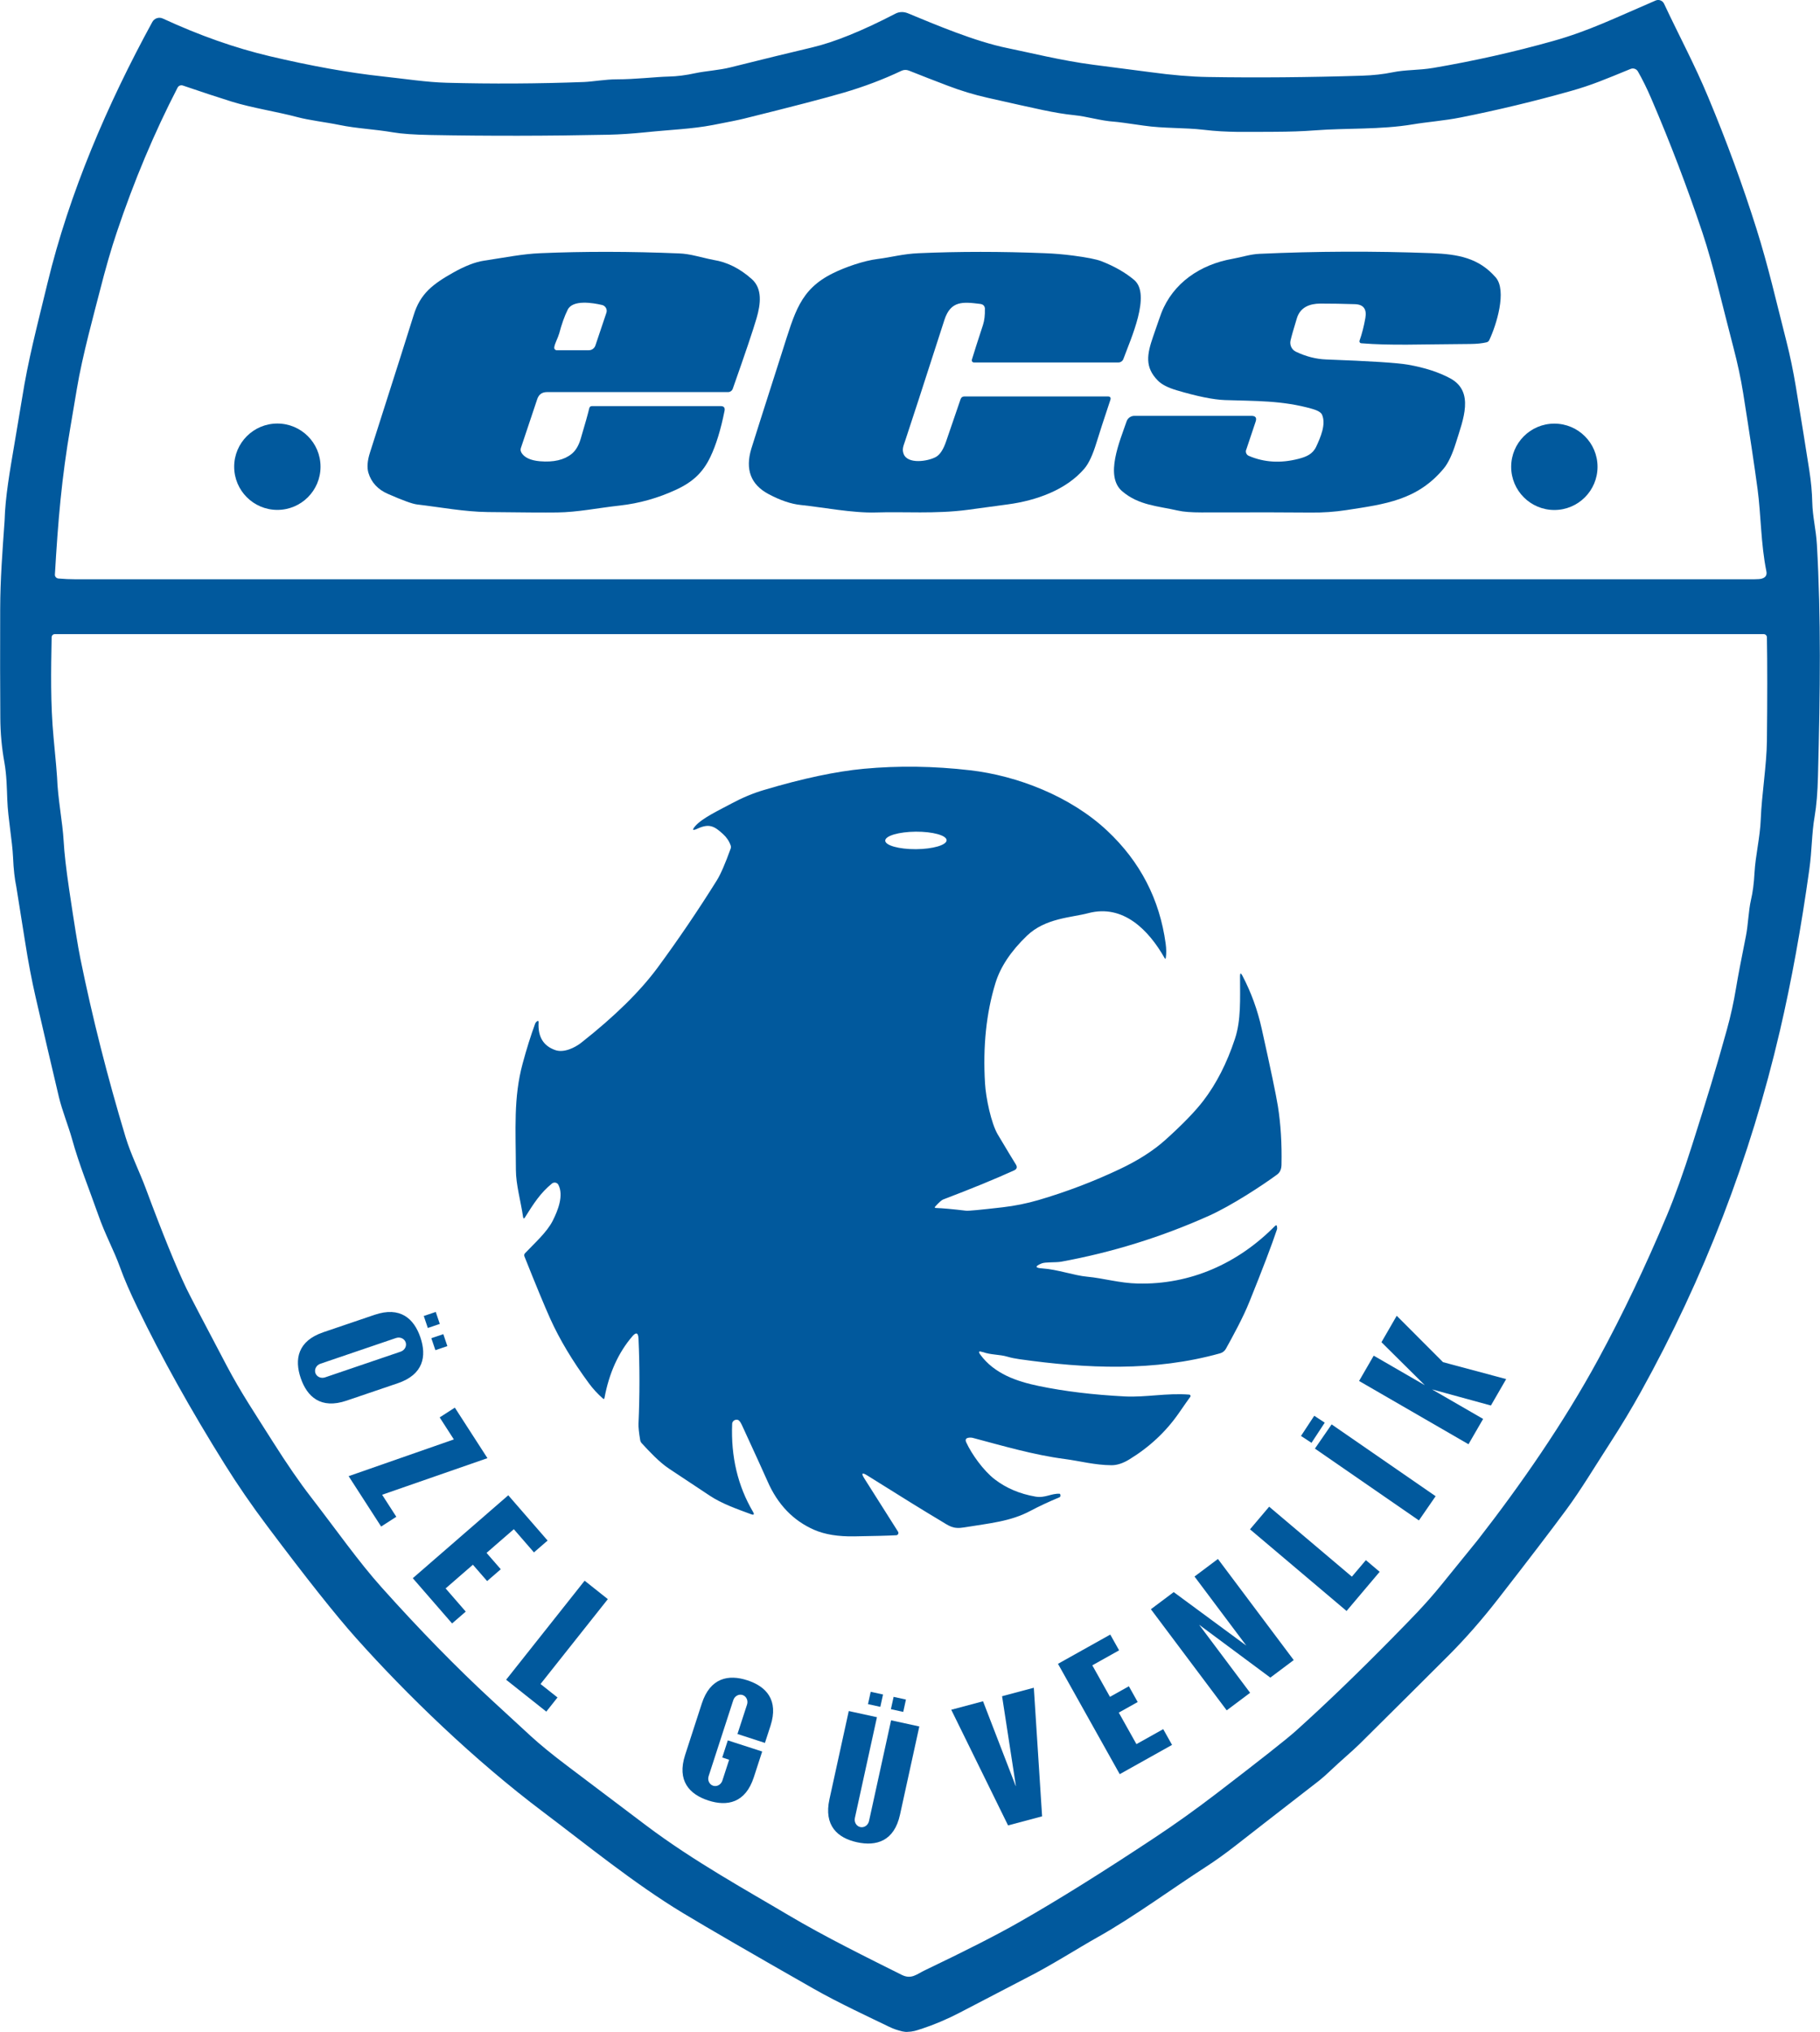 <?xml version="1.0" encoding="UTF-8"?>
<svg id="Layer_2" data-name="Layer 2" xmlns="http://www.w3.org/2000/svg" viewBox="0 0 404.22 451.26">
  <defs>
    <style>
      .cls-1 {
        fill: #01599d;
      }
    </style>
  </defs>
  <g id="Layer_1-2" data-name="Layer 1">
    <g id="ECS_LOGO_BLUE" data-name="ECS LOGO BLUE">
      <path class="cls-1" d="M83.19,292c5.7-1.94,8.76,.84,10.18,5.01,1.42,4.18,.68,8.24-5.01,10.18l-11.39,3.87c-5.7,1.94-8.76-.84-10.18-5.01s-.68-8.24,5.01-10.18l11.39-3.87Zm13.59-.64l.9,2.66-2.66,.9-.9-2.66,2.66-.9Zm-25.61,11.5c-.91,.31-1.4,1.24-1.12,2.07s1.24,1.27,2.15,.96l16.78-5.71c.91-.31,1.4-1.24,1.12-2.07s-1.24-1.27-2.15-.96l-16.78,5.71Zm27.29-6.57l.9,2.66-2.66,.9-.9-2.66,2.66-.9Z"/>
      <path class="cls-1" d="M112.89,332.08l8.73,10.05-3.03,2.63-4.47-5.15-6.06,5.26,3.16,3.63-3.03,2.63-3.16-3.63-6.06,5.26,4.47,5.15-3.03,2.63-8.73-10.05,21.2-18.41Z"/>
      <path class="cls-1" d="M101.02,312.61l7.24,11.22-23.39,8.13,3.15,4.89-3.37,2.17-7.22-11.19,23.37-8.16-3.15-4.89,3.37-2.17Z"/>
      <path class="cls-1" d="M129.85,351.05l5.15,4.09-14.95,18.85,3.77,2.99-2.49,3.14-8.92-7.08,17.44-22Z"/>
      <path class="cls-1" d="M161.65,386.51l7.63,2.47-1.86,5.72c-1.86,5.72-5.91,6.52-10.1,5.16-4.2-1.36-7.01-4.38-5.16-10.1l3.71-11.44c1.86-5.72,5.91-6.52,10.1-5.16,4.2,1.36,7.01,4.38,5.16,10.1l-1.24,3.81-6.1-1.98,2.12-6.52c.3-.92-.15-1.86-.99-2.14-.84-.27-1.76,.23-2.06,1.15l-5.47,16.86c-.3,.92,.15,1.86,.99,2.14,.84,.27,1.76-.23,2.06-1.15l1.5-4.62-1.53-.5,1.24-3.82Z"/>
      <path class="cls-1" d="M211.28,379.7l7.05-1.88,7.26,18.82h.04s-3.07-19.94-3.07-19.94l7.05-1.88,1.84,28.56-7.56,2.01-12.62-25.69Z"/>
      <path class="cls-1" d="M287.34,368.67l-5.2,3.9-15.82-11.75,11.33,15.12-5.2,3.9-16.84-22.46,5.07-3.8,16.12,11.88-11.5-15.34,5.2-3.9,16.84,22.46Z"/>
      <path class="cls-1" d="M188.5,379.99l6.27,1.37-4.9,22.37c-.21,.94,.34,1.84,1.2,2.03,.86,.19,1.73-.4,1.94-1.34l4.9-22.37,6.27,1.37-4.29,19.59c-1.29,5.88-5.24,7.06-9.55,6.12-4.31-.94-7.41-3.68-6.12-9.55l4.29-19.59Zm4.88-4.27l2.74,.6-.6,2.74-2.74-.6,.6-2.74Zm5.09,1.12l2.74,.6-.6,2.74-2.74-.6,.6-2.74Z"/>
      <path class="cls-1" d="M234.97,369.51l11.62-6.5,1.96,3.5-5.95,3.33,3.92,7,4.2-2.35,1.96,3.5-4.2,2.35,3.92,7,5.95-3.33,1.96,3.5-11.62,6.5-13.71-24.5Z"/>
      <path class="cls-1" d="M277.63,339.63l4.25-5.02,18.37,15.54,3.11-3.67,3.06,2.59-7.35,8.7-21.44-18.13Z"/>
      <path class="cls-1" d="M318.85,332.28l-3.71,5.38-23.1-15.95,3.71-5.38,23.1,15.95Z"/>
      <rect class="cls-1" x="288.92" y="316.05" width="5.36" height="2.79" transform="translate(-133.83 386.86) rotate(-56.7)"/>
      <path class="cls-1" d="M320.48,302.51l14.04,3.76-3.39,5.87-13.08-3.58,11.35,6.56-3.25,5.62-24.3-14.05,3.25-5.62,11.35,6.56-9.63-9.55,3.39-5.87,10.27,10.29Z"/>
      <path class="cls-1" d="M204.56,450.6c-1.08,.36-1.79,.61-3.12,.65-.28,.03-.66-.06-1.02-.11-1.11-.28-1.89-.51-3.01-1.06-3.94-1.91-11.28-5.32-16.66-8.39-13.85-7.89-23.57-13.52-29.14-16.88-10.82-6.54-21.72-15.44-30.93-22.37-15.36-11.55-30.35-26.06-41.65-38.72-4.43-4.96-10.98-13.21-19.65-24.77-3.46-4.6-6.6-9.17-9.45-13.73-7.58-12.13-14.04-23.72-19.38-34.78-1.69-3.48-2.97-6.44-3.84-8.86-1.48-4.11-3.3-7.22-4.92-11.87-2.09-5.94-4.22-11.07-5.8-16.79-.77-2.77-2.2-6.31-2.91-9.29-1.75-7.38-3.47-14.78-5.17-22.18-.86-3.76-1.64-7.83-2.32-12.19-1.24-7.85-1.89-11.94-1.96-12.28-.37-1.77-.62-3.95-.73-6.54-.17-3.79-1.12-8.6-1.28-12.8-.1-2.48-.13-5.44-.64-8.3-.58-3.19-.89-6.48-.91-9.85-.05-6.79-.06-14.86-.03-24.2,.02-6.7,.49-12.67,.98-19.65,.14-5.27,1.18-11.11,2.2-17.13,.87-5.14,1.43-8.46,1.67-9.97,1.37-8.66,3.2-15.51,5.65-25.63C15.4,42.8,23.89,23.07,33.82,4.9c.45-.84,1.48-1.19,2.35-.78,8.14,3.76,16.04,6.54,23.69,8.35,9.31,2.2,17.68,3.7,25.1,4.5,4.92,.53,9.72,1.29,14.25,1.41,10.02,.27,20.19,.22,30.52-.17,1.81-.07,4.78-.59,7.19-.59,4.26,0,8.68-.55,11.64-.62,1.82-.04,3.78-.29,5.88-.75,2.3-.49,5.27-.65,7.8-1.29,7.23-1.81,13.27-3.28,18.1-4.42,4.96-1.17,11.14-3.67,18.56-7.52,.83-.43,1.79-.45,2.72-.08,6.01,2.48,14.92,6.28,22.18,7.75,4.6,.93,11.99,2.78,19.01,3.69,6.75,.87,10.99,1.42,12.71,1.65,4.75,.65,9.01,1.01,12.76,1.07,10.88,.18,22.28,.08,34.21-.29,2.5-.08,4.76-.33,6.79-.75,2.9-.6,5.73-.42,9.06-.98,9.07-1.55,17.95-3.54,26.62-5.98,7.93-2.23,13.63-5.07,22.76-8.99,.71-.3,1.53,.01,1.86,.71,3.53,7.51,6.74,13.4,9.8,20.74,4.1,9.81,7.67,19.56,10.72,29.23,2.66,8.45,4.34,15.94,6.66,25.02,.81,3.18,1.51,6.55,2.1,10.11,1.26,7.68,2.26,13.86,2.98,18.52,.39,2.49,.61,4.86,.66,7.11,.07,3.18,.83,6,1.03,9.42,.92,16.1,.74,32.34,.24,51.38-.09,3.63-.34,6.61-.74,8.94-.68,3.96-.57,7.38-1.19,11.83-1.8,12.89-3.97,24.83-6.53,35.82-6.55,28.13-16.85,54.87-30.91,80.22-2.03,3.65-4.29,7.42-6.8,11.3-3.6,5.57-6.41,10.3-9.66,14.72-3.3,4.48-8.37,11.12-15.21,19.91-3.6,4.63-7.26,8.8-10.98,12.53-4.66,4.66-11.24,11.21-19.75,19.65-1.73,1.7-4.31,3.85-6.43,5.88-1.02,.97-1.89,1.74-2.6,2.3-9.86,7.64-16.01,12.43-18.46,14.35-2.31,1.81-4.58,3.44-6.8,4.87-7.1,4.57-16.09,11.16-23.85,15.5-4.62,2.59-10.42,6.34-16.12,9.21-.5,.25-5.36,2.78-14.56,7.58-2.78,1.45-5.66,2.67-8.64,3.66ZM12.19,127.57c-.03,.47,.32,.87,.78,.91,1.29,.11,2.54,.17,3.76,.17,243.52-.01,367.81-.01,372.85,0,.83,0,1.42-.05,1.76-.16,.81-.25,1.14-.79,.97-1.62-1.24-6.12-1.19-12.5-1.95-18.21-.68-5.08-1.75-12.19-3.2-21.33-.52-3.27-1.26-6.7-2.2-10.28-2.09-7.9-4.43-18.18-6.84-25.35-3.39-10.13-7.19-20.08-11.39-29.85-.94-2.18-1.92-4.18-2.95-5.98-.32-.57-1.02-.81-1.63-.56-5.52,2.26-8.64,3.6-13.23,4.89-8.14,2.29-16.32,4.26-24.53,5.89-3.56,.71-7.53,1.01-10.6,1.53-7.21,1.21-14.76,.79-21.73,1.33-2.71,.21-5.72,.31-9.02,.32-6.18,0-10.27,.2-15.74-.45-4.16-.49-8.94-.28-13.27-.92-3.62-.53-5.79-.82-6.51-.87-3.13-.2-5.83-1.14-9.08-1.47-1.93-.19-4.2-.57-6.82-1.12-2.47-.52-6.56-1.43-12.26-2.72-3.02-.68-5.98-1.58-8.88-2.69-2.9-1.1-5.78-2.22-8.64-3.36-.53-.21-1.12-.19-1.64,.06-4.08,1.93-8.35,3.54-12.79,4.84-4.19,1.23-11.57,3.15-22.15,5.77-1.11,.28-3.42,.75-6.92,1.42-4.78,.91-9.08,1.01-15.08,1.63-2.86,.29-5.56,.47-8.1,.53-13.43,.28-26.63,.3-39.6,.06-3.63-.07-6.37-.26-8.22-.58-4.26-.73-8.06-.84-12.01-1.66-3.18-.65-6.5-.99-9.4-1.76-4.16-1.12-10.07-2.04-14.46-3.41-2.96-.92-6.58-2.12-10.87-3.58-.45-.15-.95,.05-1.16,.47-5.19,10.04-9.69,20.76-13.51,32.15-1.24,3.67-2.5,8.05-3.79,13.13-1.08,4.25-3.87,14.32-5.07,21.62-.44,2.67-.91,5.47-1.42,8.41-1.97,11.44-2.75,20.75-3.46,32.86Zm297.47,235.76c3.62-3.69,6.82-6.88,10.4-11.28,5.11-6.29,7.82-9.63,8.13-10.02,9.57-12.29,19.1-26.03,26.75-40.1,5.46-10.05,10.55-20.73,15.28-32.02,1.78-4.25,3.66-9.48,5.63-15.7,3.3-10.4,5.21-16.57,7.69-25.55,.85-3.05,1.52-6.12,2.03-9.21,.4-2.43,1.14-6.31,2.21-11.64,.48-2.39,.56-5.58,1.11-7.95,.4-1.7,.66-3.69,.78-5.98,.22-3.91,1.24-7.93,1.39-11.89,.21-5.54,1.31-12.01,1.37-17.45,.1-9.5,.1-17.16,0-23,0-.39-.32-.71-.72-.71H12.17c-.38,0-.69,.3-.7,.68-.14,7.4-.28,14.79,.43,22.33,.49,5.16,.75,8.07,.77,8.71,.17,4.89,1.22,9.9,1.47,14.28,.14,2.59,.55,6.15,1.22,10.7,1.13,7.63,1.96,12.77,2.5,15.4,2.64,12.98,5.98,26.19,10.04,39.63,1.13,3.73,3.12,7.74,4.47,11.36,3.69,9.93,6.7,17.33,9.02,22.2,.69,1.44,3.69,7.19,9.01,17.27,3.07,5.81,6.07,10.27,10.25,16.88,3.09,4.88,5.89,8.95,8.41,12.2,5.69,7.37,10.62,14.41,15.72,20.09,8.43,9.41,16.58,17.75,24.45,25.02,.23,.21,3.1,2.85,8.62,7.94,2.01,1.85,4.75,4.1,8.24,6.73,5.8,4.38,11.6,8.75,17.39,13.13,10.62,8.01,22.8,14.68,31.58,19.91,8.3,4.93,18.04,9.7,25.21,13.29,2.14,1.07,3.3-.13,5.09-.99,9.16-4.38,16.15-7.94,20.96-10.69,8.64-4.92,18.76-11.24,30.39-18.96,4.42-2.93,8.95-6.17,13.57-9.71,9.63-7.38,15.45-11.97,17.48-13.79,6.55-5.88,13.85-12.91,21.89-21.09Z"/>
      <path class="cls-1" d="M276.76,99.9c-.18,.54,.08,1.12,.6,1.34,3.41,1.46,7.08,1.68,11.03,.66,1.76-.46,3.15-1.03,3.94-2.71,.99-2.14,2.22-4.98,1.29-7.1-.22-.5-.94-.93-2.16-1.28-6.64-1.91-12.79-1.73-19.4-1.96-2.57-.09-6.16-.82-10.77-2.19-1.9-.57-3.27-1.27-4.11-2.12-2.97-2.99-2.44-5.84-1.07-9.81,1.05-3.06,1.66-4.79,1.81-5.18,2.6-6.7,8.65-10.82,15.86-12.08,1.88-.33,3.94-1.02,5.94-1.1,12.62-.58,25.36-.63,38.22-.15,5.93,.23,10.48,1.06,14.25,5.38,2.55,2.94,.16,10.59-1.43,13.94-.12,.25-.32,.41-.59,.48-.97,.23-2.17,.36-3.6,.37-11.48,.07-17.63,.38-24.25-.16-.23-.02-.41-.22-.39-.46,0-.04,.01-.07,.02-.11,.53-1.49,.96-3.15,1.29-5.01,.36-2-.4-3.03-2.3-3.1-2.69-.09-5.27-.13-7.73-.13-2.27,.02-4.42,.76-5.18,3.27-.73,2.4-1.2,4.03-1.4,4.91-.24,1.02,.26,2.07,1.19,2.51,2.23,1.06,4.47,1.64,6.73,1.72,9.71,.36,15.77,.74,18.16,1.16,3.71,.65,6.83,1.66,9.36,3.02,5.49,2.95,2.86,9.24,1.33,14.19-.83,2.69-1.74,4.62-2.72,5.81-5.87,7.09-13.07,7.95-21.64,9.27-2.59,.4-5.22,.58-7.9,.55-4.07-.05-12.17-.06-24.29-.03-2.28,0-4.02-.13-5.22-.41-4.52-1.03-8.7-1.15-12.39-4.29-3.93-3.34-.53-11.12,.97-15.51,.25-.74,.95-1.24,1.74-1.24h25.99c.92,0,1.23,.43,.93,1.3l-2.09,6.24Z"/>
      <path class="cls-1" d="M115.78,100.49c.66,1.12,2.04,1.77,4.15,1.95,3.02,.25,5.35-.29,7-1.61,.91-.72,1.58-1.84,2.03-3.34,1-3.37,1.64-5.64,1.91-6.81,.08-.33,.28-.49,.62-.49h28.57c.71,0,1,.35,.86,1.05-.83,4.17-1.88,7.58-3.14,10.22-1.65,3.45-3.86,5.55-7.6,7.29-4.04,1.87-8.2,3.04-12.49,3.52-5.12,.57-9.35,1.48-13.92,1.54-2.77,.04-7.92,0-15.45-.09-5.25-.07-10.45-1.07-15.71-1.69-1.01-.12-3.17-.9-6.47-2.35-2.24-.98-3.68-2.55-4.32-4.69-.34-1.17-.23-2.65,.34-4.45,5.71-17.85,8.94-28.03,9.71-30.54,1.46-4.8,4.28-6.92,8.79-9.46,2.61-1.47,4.9-2.36,6.86-2.65,4.87-.73,8.47-1.49,12.53-1.66,9.66-.41,19.92-.4,30.77,.05,1.14,.04,2.42,.24,3.84,.58,2.21,.53,3.48,.82,3.81,.87,3.05,.48,5.89,1.91,8.53,4.28,2.33,2.1,1.97,5.46,1.03,8.67-.75,2.58-2.51,7.8-5.28,15.65-.16,.45-.58,.75-1.06,.75h-40.2c-1.1,0-1.82,.52-2.17,1.56l-3.63,10.85c-.12,.34-.08,.67,.1,.98Zm8.35-26.27c-.24,.92-.88,1.95-1.03,2.9-.06,.31,.15,.6,.46,.66,.03,0,.07,0,.1,0h7.13c.65,0,1.22-.42,1.44-1.03l2.45-7.29c.24-.7-.15-1.47-.86-1.7-.04-.01-.08-.02-.12-.03-2.03-.48-6.48-1.22-7.61,1.04-.7,1.4-1.35,3.22-1.94,5.46Z"/>
      <path class="cls-1" d="M218.76,68.64c-.02-.67-.37-1.05-1.04-1.14-3.86-.48-6.57-.77-7.97,3.56-4.61,14.31-7.52,23.27-8.73,26.88-.39,1.16-.71,1.82-.33,2.86,.88,2.35,5.37,1.68,7.18,.68,.89-.5,1.64-1.64,2.25-3.42,1.19-3.43,2.26-6.56,3.22-9.4,.14-.41,.43-.62,.86-.62h31.82c.57,0,.76,.27,.58,.81-1.4,4.19-2.43,7.36-3.09,9.51-.81,2.65-1.69,4.54-2.62,5.65-4.06,4.81-10.78,7.16-17.01,8-5.69,.77-8.7,1.17-9.01,1.22-7.11,.94-14.14,.37-20.3,.58-5.12,.17-11.96-1.17-16.71-1.66-2.17-.22-4.56-1.03-7.18-2.43-3.93-2.1-5.2-5.45-3.82-10.05,.36-1.2,2.65-8.38,6.87-21.57,2.79-8.69,3.93-13.79,11.25-17.41,2.75-1.37,6.87-2.79,9.92-3.17,3.06-.38,5.62-1.14,9.18-1.29,8.96-.39,18.28-.39,27.96,0,2.12,.08,4.22,.26,6.29,.53,3.07,.4,5.16,.82,6.27,1.24,2.94,1.15,5.38,2.55,7.3,4.18,3.8,3.23-.79,13.14-2.39,17.53-.17,.48-.63,.79-1.14,.79h-32.06c-.26,0-.48-.21-.48-.47,0-.05,0-.09,.02-.14,.45-1.5,1.27-4.08,2.47-7.73,.32-1,.46-2.18,.42-3.54Z"/>
      <circle class="cls-1" cx="61.6" cy="103.65" r="9.59"/>
      <circle class="cls-1" cx="345.22" cy="103.67" r="9.59"/>
      <path class="cls-1" d="M218.19,300.27c-.81-.3-.96-.1-.45,.59,3.1,4.22,8.05,5.93,12.99,6.95,5.68,1.18,12.03,1.95,19.05,2.31,4.79,.24,9.37-.8,14.35-.4,.17,.01,.3,.16,.29,.33,0,.06-.02,.11-.06,.16-.31,.41-1.16,1.62-2.55,3.63-2.86,4.12-6.53,7.55-11.02,10.29-1.39,.85-2.7,1.27-3.91,1.27-3.72-.02-7.01-.93-10.4-1.38-6.89-.89-14.04-3-20.38-4.68-.14-.04-.3-.06-.45-.07-1.03-.03-1.38,.31-1.06,1.03,1.18,2.59,3.82,6.31,6.37,8.26,2.54,1.94,5.54,3.21,9.01,3.81,2.14,.38,3.56-.76,5.39-.63,.06,0,.09,.03,.1,.08l.06,.28c.04,.18-.06,.36-.23,.43-2.31,.96-4.45,1.96-6.42,3-4.43,2.37-9.04,2.75-14.72,3.68-2.56,.43-3.34-.34-5.35-1.54-3.3-1.96-8.69-5.29-16.17-9.99-1.19-.74-1.4-.52-.66,.66l7.49,11.83c.15,.24,.08,.55-.15,.7-.07,.05-.15,.07-.24,.08-1.78,.1-4.89,.18-9.34,.25-3.57,.06-6.52-.42-8.85-1.43-4.68-2.03-8.16-5.63-10.42-10.82-.75-1.71-2.64-5.87-5.68-12.46-.32-.68-.61-1.07-.89-1.15-.52-.16-1.08,.12-1.24,.64-.03,.08-.04,.17-.04,.26-.29,7.26,1.25,13.77,4.63,19.51,.35,.59,.2,.77-.44,.53-3.11-1.15-6.53-2.35-9.17-4.12-3.23-2.15-6.25-4.16-9.06-6.01-2.14-1.42-4.44-3.89-6.04-5.63-.19-.21-.31-.45-.35-.73-.28-1.64-.4-2.85-.37-3.61,.28-6.32,.28-12.62,0-18.9-.06-1.33-.53-1.49-1.39-.48-3.09,3.61-5.15,8.17-6.17,13.68-.04,.23-.16,.27-.33,.12-1.17-1.03-2.22-2.16-3.13-3.4-3.66-4.97-6.52-9.76-8.6-14.37-1.21-2.69-3.12-7.29-5.72-13.82-.09-.24-.04-.51,.14-.69,2.15-2.27,4.86-4.67,6.13-7.18,1.24-2.44,2.46-5.66,1.29-7.99-.23-.47-.8-.65-1.27-.42-.06,.03-.12,.07-.17,.11-2.57,2.09-4.09,4.49-5.99,7.51-.22,.35-.36,.32-.43-.09-.52-3.59-1.58-7.13-1.59-10.45-.03-8.96-.56-16,1.49-23.59,.88-3.27,1.81-6.22,2.77-8.85,.08-.21,.19-.37,.35-.5,.31-.25,.45-.18,.43,.21-.18,3.17,1.06,5.21,3.71,6.13,1.89,.66,4.33-.51,5.8-1.67,7.4-5.83,13.04-11.38,16.93-16.65,4.55-6.18,8.94-12.64,13.15-19.38,.84-1.35,1.86-3.7,3.07-7.06,.08-.23,.08-.46,0-.69-.34-.97-.91-1.81-1.69-2.52-1.94-1.78-3.07-2.4-5.66-1.22-1.12,.52-1.29,.33-.5-.58,1.53-1.75,5.18-3.46,8.01-4.98,2.42-1.3,4.81-2.3,7.18-3,8.64-2.58,16.06-4.15,22.25-4.73,7.64-.71,15.5-.6,23.56,.33,10.48,1.2,22.33,5.78,30.49,13.44,7.31,6.86,11.63,15.21,12.97,25.05,.16,1.16,.17,2.2,.04,3.13-.04,.31-.14,.33-.29,.06-3.51-6.18-9.17-11.99-16.91-9.95-3.8,1.01-9.56,1.08-13.67,5.04-3.55,3.42-5.88,6.92-6.98,10.52-2.03,6.63-2.8,14.04-2.31,22.24,.18,3.17,1.36,8.88,2.84,11.37,2.21,3.71,3.54,5.91,4,6.63,.38,.6,.25,1.04-.39,1.34-4.23,1.92-9.48,4.07-15.76,6.46-.32,.12-.9,.63-1.73,1.54-.2,.22-.15,.33,.15,.34,1.45,.05,3.68,.25,6.69,.61,.52,.06,3.21-.2,8.09-.76,2.77-.32,5.41-.86,7.95-1.6,6.25-1.83,12.31-4.14,18.19-6.93,4.04-1.92,7.39-4.07,10.03-6.44,3.78-3.4,6.57-6.28,8.39-8.64,2.92-3.8,5.27-8.39,7.05-13.78,1.39-4.18,1.14-8.8,1.14-13.93,0-.75,.17-.79,.52-.13,1.93,3.67,3.36,7.59,4.29,11.77,1.99,8.94,3.19,14.68,3.6,17.23,.63,3.97,.9,8.31,.8,13-.02,.99-.34,1.72-.98,2.18-3.1,2.29-10.08,6.89-15.15,9.16-10.54,4.72-21.46,8.11-32.74,10.18-1.32,.24-3.56,.04-4.42,.4-1.52,.63-1.46,1,.17,1.1,3.36,.22,7.12,1.59,9.96,1.84,3.6,.33,7.16,1.43,11.24,1.52,11.69,.28,22.25-4.46,30.43-12.74,.3-.3,.47-.24,.5,.18,0,.13,.01,.24,.02,.32,0,.08-.02,.18-.06,.29-1.13,3.39-3.16,8.72-6.09,15.98-1.44,3.6-3.73,7.74-5.23,10.46-.28,.5-.74,.86-1.29,1.01-14.58,4.08-29.64,3.41-44.58,1.3-.99-.14-1.86-.32-2.6-.54-1.84-.55-3.71-.38-5.53-1.05Zm-7.95-113.67c0-1.07-3.07-1.92-6.83-1.9-3.77,.03-6.81,.92-6.8,1.99,0,1.07,3.07,1.92,6.83,1.9,3.77-.03,6.81-.92,6.8-1.99Z"/>
    </g>
  </g>
</svg>